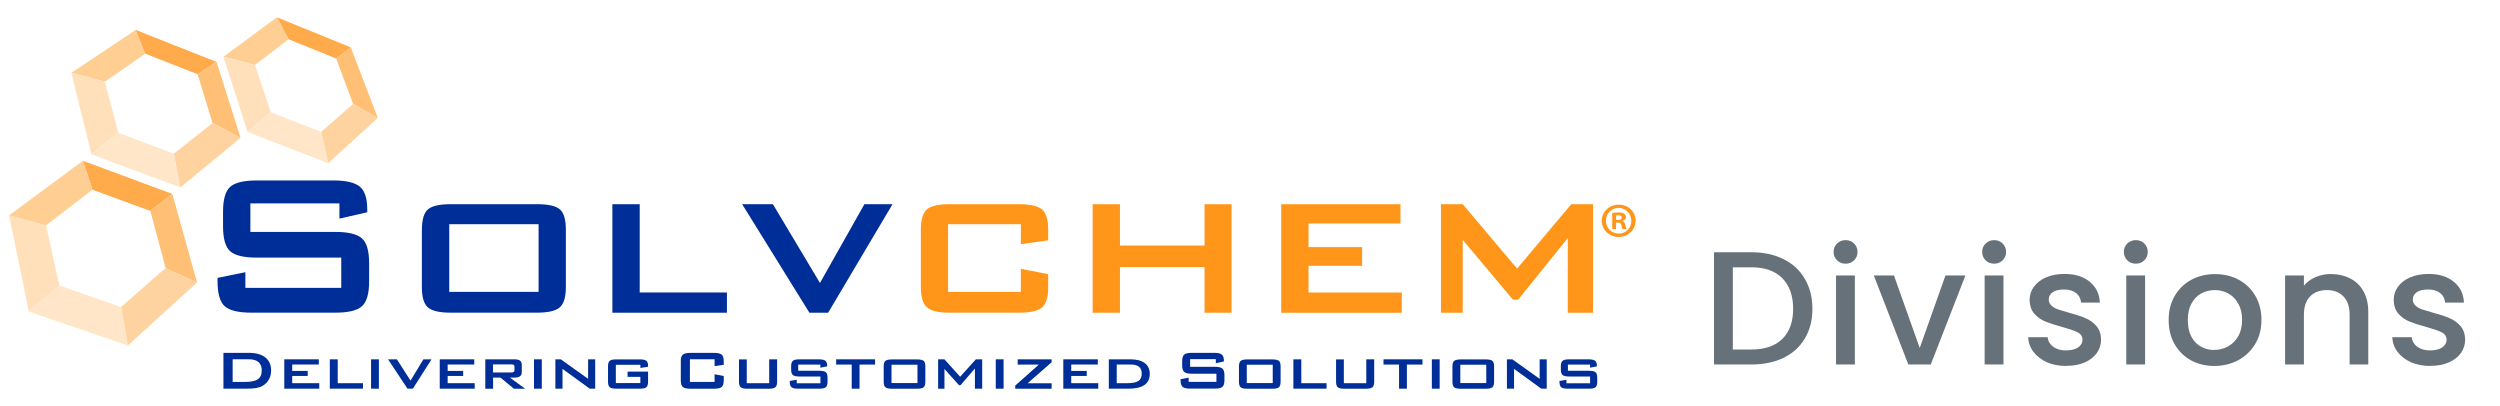 <?xml version="1.0" encoding="UTF-8"?><svg id="Layer_1" xmlns="http://www.w3.org/2000/svg" viewBox="0 0 504.84 82"><path d="M68.54,41.08h-17.98v5.75h17.12c2.62,0,4.42.43,5.4,1.3.97.86,1.46,2.54,1.46,5.02v3.68c0,2.49-.49,4.16-1.46,5.02-.97.87-2.77,1.29-5.39,1.29h-16.92c-2.62,0-4.41-.43-5.38-1.29s-1.46-2.54-1.46-5.02v-.72l5.62-1.14v3.16h19.36v-6.11h-17.08c-2.62,0-4.4-.43-5.36-1.29-.95-.86-1.43-2.54-1.43-5.02v-2.95c0-2.49.48-4.16,1.43-5.02.96-.86,2.74-1.3,5.36-1.3h15.54c2.51,0,4.27.42,5.28,1.24,1.01.83,1.51,2.37,1.51,4.61v.57l-5.62,1.29v-3.06h0Z" style="fill:#002e98;"/><path d="M90.72,58.94h18.04v-13.67h-18.04v13.67ZM85.2,46.41c0-2.07.41-3.45,1.22-4.14.82-.69,2.36-1.04,4.63-1.04h17.38c2.27,0,3.81.35,4.62,1.04.81.69,1.22,2.07,1.22,4.14v11.55c0,2.04-.42,3.41-1.25,4.12s-2.37,1.06-4.6,1.06h-17.38c-2.27,0-3.81-.35-4.63-1.06-.81-.71-1.22-2.08-1.22-4.12v-11.55h0Z" style="fill:#002e98;"/><path d="M123.66,63.15v-21.91h5.52v17.82h17.61v4.09h-23.13Z" style="fill:#002e98;"/><path d="M163.45,63.15l-13.58-21.91h6.21l9.5,15.9,8.97-15.9h5.68l-13,21.91h-3.78Z" style="fill:#002e98;"/><path d="M206.15,45.27h-14.7v13.67h14.7v-4.66l5.52,1.09v2.59c0,2.04-.41,3.41-1.24,4.12s-2.38,1.06-4.65,1.06h-14c-2.26,0-3.8-.36-4.61-1.09-.82-.73-1.22-2.09-1.22-4.09v-11.55c0-2.04.41-3.41,1.22-4.12s2.35-1.06,4.61-1.06h14c2.26,0,3.81.36,4.65,1.06.83.71,1.24,2.08,1.24,4.12v2.12l-5.52.78s0-4.04,0-4.04Z" style="fill:#ff9619;"/><path d="M220.64,63.15v-21.91h5.52v8.34h17.08v-8.34h5.46v21.91h-5.46v-9.22h-17.08v9.22h-5.52Z" style="fill:#ff9619;"/><path d="M258.72,63.15v-21.91h24.09v3.89h-18.57v4.77h10.82v3.78h-10.82v5.39h18.83v4.09h-24.35,0Z" style="fill:#ff9619;"/><path d="M290.98,63.15v-21.91h4.4l10.98,13,10.93-13h4.4v21.91h-5.1v-15.07l-10.02,12.43h-1.06l-10.13-12.07v14.71h-4.4Z" style="fill:#ff9619;"/><path d="M67.89,11.83l2.96-2.25,5.44,14.25-4.99-2.85-3.41-9.15Z" style="fill:#ffbf75;"/><path d="M21.19,16.48l-6.78-1.77,12.99-8.67,1.95,4.8-8.16,5.64Z" style="fill:#ffce93;"/><path d="M58.25,7.93l-2.34-4.44,14.94,6.08-2.96,2.25-9.64-3.9h0Z" style="fill:#ffaa4b;"/><path d="M51.5,13.11l-6.37-1.65,10.78-7.97,2.34,4.44s-6.75,5.18-6.75,5.18Z" style="fill:#ffce93;"/><path d="M71.3,20.98l4.99,2.85-10.02,9.12-1.41-6.32,6.45-5.64h0Z" style="fill:#ffd3a0;"/><path d="M64.86,26.63l1.41,6.32-16.26-6.27,4.68-4.02s10.17,3.97,10.17,3.97Z" style="fill:#ffe6c8;"/><path d="M54.68,22.65l-4.68,4.02-4.87-15.21,6.37,1.65,3.18,9.54Z" style="fill:#ffe0ba;"/><path d="M29.34,10.84l-1.95-4.8,16.33,6.46-3.83,2.48-10.56-4.14h.01Z" style="fill:#ffaa4b;"/><path d="M39.9,14.98l3.83-2.48,4.85,15.34-5.66-3-3.02-9.87h0Z" style="fill:#ffbf75;"/><path d="M42.92,24.85l5.66,3-12.18,10-1.31-6.81,7.83-6.18h0Z" style="fill:#ffd3a0;"/><path d="M23.89,26.8l-5.41,4.37-4.08-16.46,6.78,1.77s2.71,10.32,2.71,10.32Z" style="fill:#ffe0ba;"/><path d="M35.09,31.03l1.31,6.81-17.91-6.66,5.41-4.37s11.19,4.22,11.19,4.22Z" style="fill:#ffe6c8;"/><path d="M11.97,57.65l-6.15,5.27-3.99-19.42,7.46,1.99s2.68,12.16,2.68,12.16Z" style="fill:#ffe0ba;"/><path d="M18.66,38.31l-1.92-5.84,18.05,6.69-4.44,3.43s-11.69-4.28-11.69-4.28Z" style="fill:#ffaa4b;"/><path d="M30.36,42.58l4.44-3.43,4.99,17.91-6.34-2.92-3.09-11.55h0Z" style="fill:#ffbf75;"/><path d="M9.29,45.49l-7.46-1.99,14.91-11.03,1.92,5.84-9.37,7.19h0Z" style="fill:#ffce93;"/><path d="M33.44,54.13l6.34,2.92-13.97,12.72-1.37-7.77,8.99-7.87h.01Z" style="fill:#ffd3a0;"/><path d="M24.45,62.01l1.37,7.77-20-6.86,6.15-5.27,12.48,4.36Z" style="fill:#ffe6c8;"/><path d="M326.36,44.43h.37c.43,0,.77-.14.77-.47,0-.3-.23-.5-.71-.5-.2,0-.34.02-.43.04v.93ZM326.34,46.25h-.77v-3.25c.31-.04.73-.1,1.28-.1.63,0,.91.1,1.14.26.2.14.34.37.34.69,0,.4-.3.65-.69.77v.04c.32.1.49.36.59.79.1.5.18.67.25.79h-.81c-.1-.12-.16-.4-.27-.79-.06-.34-.26-.5-.69-.5h-.37v1.29h0ZM324.3,44.58c0,1.45,1.12,2.59,2.6,2.59,1.44.02,2.53-1.15,2.53-2.57s-1.1-2.62-2.58-2.62-2.56,1.17-2.56,2.59h0ZM330.28,44.58c0,1.82-1.5,3.27-3.41,3.27s-3.42-1.45-3.42-3.27,1.52-3.25,3.45-3.25,3.39,1.42,3.39,3.25h-.01Z" style="fill:#ff9619;"/><path d="M46.97,77.13h2.39c1.27,0,2.17-.18,2.7-.54s.8-.96.8-1.79c0-.74-.22-1.3-.66-1.68s-1.09-.57-1.95-.57h-3.27v4.58h0ZM45.12,78.49v-7.24h5.1c1.46,0,2.58.31,3.36.93.78.62,1.17,1.5,1.17,2.64,0,.68-.15,1.28-.46,1.83-.31.54-.74.97-1.29,1.28-.35.2-.77.34-1.29.43-.51.09-1.17.13-1.97.13h-4.63.01Z" style="fill:#002e98;"/><path d="M57.41,78.49v-5.93h6.97v1.05h-5.37v1.29h3.13v1.02h-3.13v1.46h5.46v1.11h-7.06Z" style="fill:#002e98;"/><path d="M66.6,78.49v-5.93h1.6v4.82h5.1v1.11h-6.7Z" style="fill:#002e98;"/><path d="M74.93,72.56h1.58v5.93h-1.58v-5.93Z" style="fill:#002e98;"/><path d="M82.29,78.49l-3.93-5.93h1.79l2.75,4.3,2.6-4.3h1.64l-3.77,5.93h-1.09,0Z" style="fill:#002e98;"/><path d="M88.8,78.49v-5.93h6.97v1.05h-5.37v1.29h3.13v1.02h-3.13v1.46h5.46v1.11h-7.06Z" style="fill:#002e98;"/><path d="M103.17,73.58h-3.62v1.64h3.62c.28,0,.46-.04.57-.11.1-.07.15-.2.15-.37v-.69c0-.17-.05-.3-.15-.37s-.29-.11-.57-.11h0ZM98,78.49v-5.93h5.85c.54,0,.92.09,1.16.27.24.18.36.47.36.88v1.4c0,.4-.12.69-.36.87s-.63.27-1.16.27h-.89l3.09,2.25h-2.27l-2.72-2.25h-1.49v2.25h-1.57Z" style="fill:#002e98;"/><path d="M107.83,72.56h1.58v5.93h-1.58v-5.93Z" style="fill:#002e98;"/><path d="M112.15,78.49v-5.93h1.09l5.52,3.94v-3.94h1.43v5.93h-1.1l-5.5-4v4s-1.44,0-1.44,0Z" style="fill:#002e98;"/><path d="M129.31,73.66h-4.95v3.7h4.95v-1.26h-2.58v-1.06h4.14v2.05c0,.54-.12.91-.35,1.11-.23.2-.68.29-1.34.29h-4.71c-.66,0-1.11-.1-1.34-.29-.23-.2-.35-.57-.35-1.11v-3.13c0-.54.12-.91.35-1.1.23-.2.68-.29,1.34-.29h4.71c.66,0,1.1.1,1.34.29.24.19.35.54.35,1.04v.16l-1.55.24v-.64h0Z" style="fill:#002e98;"/><path d="M144.3,72.55h-4.98v4.58h4.98v-1.55l1.85.35v.86c0,.66-.14,1.11-.41,1.35s-.79.36-1.56.36h-4.74c-.77,0-1.29-.12-1.56-.36s-.4-.69-.4-1.35v-3.82c0-.66.13-1.11.4-1.35.27-.24.79-.36,1.56-.36h4.74c.77,0,1.28.12,1.56.36.27.24.41.69.41,1.35v.69l-1.85.27v-1.37h0Z" style="fill:#002e98;"/><path d="M150.8,72.56v4.82h4.53v-4.82h1.6v4.53c0,.54-.12.91-.36,1.11s-.69.3-1.35.3h-4.3c-.66,0-1.11-.1-1.34-.29-.23-.2-.35-.57-.35-1.11v-4.53h1.58,0Z" style="fill:#002e98;"/><path d="M165.66,73.62h-4.47v1.25h4.23c.67,0,1.11.1,1.34.29s.35.56.35,1.11v.82c0,.54-.12.91-.35,1.11-.24.2-.68.29-1.34.29h-4.22c-.67,0-1.12-.1-1.36-.29-.24-.2-.36-.57-.36-1.11v-.16l1.41-.24v.7h4.78v-1.36h-4.21c-.67,0-1.12-.1-1.35-.3-.24-.2-.35-.57-.35-1.11v-.66c0-.53.12-.9.35-1.1.24-.2.69-.3,1.35-.3h3.86c.66,0,1.1.1,1.35.28.24.19.36.52.36,1v.14l-1.37.27v-.64h0Z" style="fill:#002e98;"/><path d="M173.57,73.62v4.87h-1.58v-4.87h-3.14v-1.06h7.86v1.06h-3.14Z" style="fill:#002e98;"/><path d="M180.03,77.35h5.24v-3.7h-5.24v3.7ZM178.45,73.97c0-.54.11-.91.35-1.1.23-.2.68-.29,1.34-.29h5.03c.67,0,1.12.1,1.35.29.23.2.34.56.34,1.1v3.13c0,.54-.12.91-.35,1.11-.23.2-.68.29-1.34.29h-5.03c-.67,0-1.11-.1-1.34-.29-.23-.2-.35-.57-.35-1.11v-3.13Z" style="fill:#002e98;"/><path d="M189.44,78.49v-5.93h1.27l3.18,3.52,3.17-3.52h1.28v5.93h-1.47v-4.08l-2.9,3.37h-.31l-2.94-3.27v3.99h-1.28Z" style="fill:#002e98;"/><path d="M201.08,72.56h1.58v5.93h-1.58v-5.93Z" style="fill:#002e98;"/><path d="M205.02,78.49v-.64l4.77-4.23h-4.28v-1.06h6.85v.59l-4.86,4.25h4.86v1.1h-7.34Z" style="fill:#002e98;"/><path d="M214.72,78.49v-5.93h6.97v1.05h-5.37v1.29h3.13v1.02h-3.13v1.46h5.46v1.11h-7.06Z" style="fill:#002e98;"/><path d="M225.51,77.38h2.04c1.12,0,1.9-.15,2.34-.45.45-.3.67-.8.67-1.5,0-.61-.19-1.07-.56-1.37s-.94-.45-1.7-.45h-2.79v3.76h0ZM223.91,78.49v-5.93h4.37c1.26,0,2.22.25,2.89.76s1.01,1.24,1.01,2.18c0,1-.36,1.74-1.07,2.24s-1.79.75-3.23.75h-3.98.01Z" style="fill:#002e98;"/><path d="M245.52,72.52h-5.19v1.55h4.95c.78,0,1.3.12,1.57.36s.41.69.41,1.35v.99c0,.66-.14,1.11-.41,1.35s-.8.36-1.57.36h-4.9c-.78,0-1.3-.12-1.57-.36s-.41-.69-.41-1.35v-.2l1.63-.31v.86h5.61v-1.65h-4.95c-.77,0-1.29-.12-1.56-.36s-.41-.69-.41-1.35v-.8c0-.66.14-1.11.41-1.35s.79-.36,1.56-.36h4.5c.75,0,1.26.12,1.54.35.28.23.42.65.42,1.24v.15l-1.63.35v-.82h0Z" style="fill:#002e98;"/><path d="M251.77,77.35h5.24v-3.7h-5.24v3.7ZM250.19,73.97c0-.54.12-.91.35-1.1s.68-.29,1.34-.29h5.03c.67,0,1.12.1,1.35.29.23.2.34.56.34,1.1v3.13c0,.54-.12.91-.35,1.11s-.68.29-1.34.29h-5.03c-.67,0-1.11-.1-1.34-.29-.23-.2-.35-.57-.35-1.11v-3.13Z" style="fill:#002e98;"/><path d="M261.18,78.49v-5.93h1.6v4.82h5.1v1.11h-6.7Z" style="fill:#002e98;"/><path d="M271.37,72.56v4.82h4.53v-4.82h1.6v4.53c0,.54-.12.91-.36,1.11s-.69.3-1.35.3h-4.3c-.66,0-1.11-.1-1.34-.29-.23-.2-.35-.57-.35-1.11v-4.53h1.58-.01Z" style="fill:#002e98;"/><path d="M284.1,73.62v4.87h-1.58v-4.87h-3.14v-1.06h7.87v1.06h-3.15Z" style="fill:#002e98;"/><path d="M289.14,72.56h1.58v5.93h-1.58v-5.93Z" style="fill:#002e98;"/><path d="M294.89,77.35h5.24v-3.7h-5.24v3.7ZM293.3,73.97c0-.54.12-.91.35-1.1s.68-.29,1.34-.29h5.03c.67,0,1.12.1,1.35.29.23.2.34.56.34,1.1v3.13c0,.54-.12.91-.35,1.11s-.68.29-1.34.29h-5.03c-.67,0-1.11-.1-1.34-.29-.23-.2-.35-.57-.35-1.11v-3.13Z" style="fill:#002e98;"/><path d="M304.3,78.49v-5.93h1.09l5.52,3.94v-3.94h1.43v5.93h-1.1l-5.5-4v4h-1.44,0Z" style="fill:#002e98;"/><path d="M321.09,73.62h-4.47v1.25h4.23c.67,0,1.11.1,1.34.29s.35.56.35,1.11v.82c0,.54-.12.91-.35,1.11-.24.2-.68.29-1.34.29h-4.22c-.67,0-1.12-.1-1.36-.29-.24-.2-.36-.57-.36-1.11v-.16l1.41-.24v.7h4.78v-1.36h-4.21c-.67,0-1.12-.1-1.35-.3-.23-.2-.35-.57-.35-1.11v-.66c0-.53.12-.9.35-1.1.24-.2.69-.3,1.35-.3h3.86c.66,0,1.1.1,1.35.28.24.19.37.52.37,1v.14l-1.37.27v-.64h-.01Z" style="fill:#002e98;"/><path d="M490.75,73.9c-1.44,0-2.74-.25-3.9-.75-1.13-.52-2.03-1.22-2.7-2.09-.67-.89-1.02-1.88-1.07-2.97h3.93c.07.76.43,1.4,1.1,1.92.69.5,1.55.75,2.57.75s1.89-.2,2.47-.59c.6-.41.9-.93.9-1.57s-.33-1.17-1-1.5c-.64-.33-1.68-.68-3.1-1.08-1.38-.37-2.5-.73-3.37-1.08s-1.62-.88-2.27-1.6c-.62-.72-.93-1.66-.93-2.84,0-.96.29-1.83.87-2.61.58-.8,1.4-1.43,2.47-1.89,1.09-.46,2.33-.68,3.73-.68,2.09,0,3.77.52,5.04,1.57,1.29,1.02,1.98,2.42,2.07,4.21h-3.8c-.07-.8-.4-1.45-1-1.92-.6-.48-1.41-.72-2.43-.72s-1.77.18-2.3.55-.8.86-.8,1.47c0,.48.18.88.53,1.21.36.33.79.59,1.3.78.51.17,1.27.4,2.27.68,1.33.35,2.42.71,3.27,1.08.87.35,1.61.87,2.23,1.57.62.7.95,1.62.97,2.77,0,1.02-.29,1.93-.87,2.74-.58.8-1.4,1.43-2.47,1.89-1.04.46-2.28.68-3.7.68v.02Z" style="fill:#66717a;"/><path d="M470.7,55.34c1.45,0,2.73.29,3.87.88,1.16.59,2.06,1.46,2.7,2.61.65,1.15.97,2.54.97,4.17v10.6h-3.77v-10.04c0-1.61-.41-2.84-1.23-3.68-.82-.87-1.95-1.3-3.37-1.3s-2.56.43-3.4,1.3c-.82.85-1.23,2.08-1.23,3.68v10.04h-3.8v-17.97h3.8v2.05c.62-.74,1.41-1.32,2.37-1.73.98-.41,2.01-.62,3.1-.62h-.01Z" style="fill:#66717a;"/><path d="M447.13,73.9c-1.73,0-3.3-.38-4.7-1.14-1.4-.78-2.5-1.87-3.3-3.26-.8-1.41-1.2-3.04-1.2-4.89s.41-3.45,1.23-4.86,1.95-2.5,3.37-3.26,3.01-1.14,4.77-1.14,3.35.38,4.77,1.14,2.55,1.85,3.37,3.26,1.23,3.03,1.23,4.86-.42,3.45-1.27,4.86-2,2.51-3.47,3.29c-1.45.76-3.05,1.14-4.8,1.14ZM447.13,70.66c.98,0,1.89-.23,2.73-.68.87-.46,1.57-1.14,2.1-2.05s.8-2.02.8-3.33-.26-2.4-.77-3.29c-.51-.91-1.19-1.6-2.03-2.05-.85-.46-1.76-.68-2.73-.68s-1.89.23-2.73.68c-.82.46-1.48,1.14-1.97,2.05-.49.89-.73,1.99-.73,3.29,0,1.93.5,3.43,1.5,4.5,1.02,1.04,2.3,1.57,3.83,1.57h0Z" style="fill:#66717a;"/><path d="M431.31,53.25c-.69,0-1.27-.23-1.73-.68-.47-.46-.7-1.02-.7-1.7s.23-1.24.7-1.7,1.04-.68,1.73-.68,1.23.23,1.7.68c.47.46.7,1.02.7,1.7s-.23,1.24-.7,1.7-1.03.68-1.7.68ZM433.17,55.63v17.97h-3.8v-17.97h3.8Z" style="fill:#66717a;"/><path d="M417.23,73.9c-1.45,0-2.75-.25-3.9-.75-1.13-.52-2.03-1.22-2.7-2.09-.67-.89-1.02-1.88-1.07-2.97h3.93c.07.76.43,1.4,1.1,1.92.69.5,1.55.75,2.57.75s1.89-.2,2.47-.59c.6-.41.9-.93.9-1.57s-.33-1.17-1-1.5c-.65-.33-1.68-.68-3.1-1.08-1.38-.37-2.5-.73-3.37-1.08s-1.62-.88-2.27-1.6c-.62-.72-.93-1.66-.93-2.84,0-.96.29-1.83.87-2.61.58-.8,1.4-1.43,2.47-1.89,1.09-.46,2.33-.68,3.73-.68,2.09,0,3.77.52,5.04,1.57,1.29,1.02,1.98,2.42,2.07,4.21h-3.8c-.07-.8-.4-1.45-1-1.92s-1.41-.72-2.43-.72-1.77.18-2.3.55-.8.86-.8,1.47c0,.48.18.88.53,1.21.36.33.79.59,1.3.78.51.17,1.27.4,2.27.68,1.33.35,2.42.71,3.27,1.08.87.35,1.61.87,2.23,1.57.62.7.95,1.62.97,2.77,0,1.02-.29,1.93-.87,2.74-.58.8-1.4,1.43-2.47,1.89-1.05.46-2.28.68-3.7.68v.02Z" style="fill:#66717a;"/><path d="M402.7,53.25c-.69,0-1.27-.23-1.73-.68-.47-.46-.7-1.02-.7-1.7s.23-1.24.7-1.7,1.04-.68,1.73-.68,1.23.23,1.7.68c.47.46.7,1.02.7,1.7s-.23,1.24-.7,1.7-1.03.68-1.7.68ZM404.57,55.63v17.97h-3.8v-17.97h3.8Z" style="fill:#66717a;"/><path d="M387.66,70.27l5.2-14.64h4.03l-7,17.97h-4.53l-6.97-17.97h4.07l5.2,14.64h0Z" style="fill:#66717a;"/><path d="M372.7,53.25c-.69,0-1.27-.23-1.73-.68-.47-.46-.7-1.02-.7-1.7s.23-1.24.7-1.7,1.04-.68,1.73-.68,1.23.23,1.7.68c.47.46.7,1.02.7,1.7s-.23,1.24-.7,1.7-1.03.68-1.7.68ZM374.56,55.63v17.97h-3.8v-17.97h3.8Z" style="fill:#66717a;"/><path d="M353.69,50.94c2.47,0,4.62.47,6.47,1.4,1.87.91,3.3,2.24,4.3,3.98,1.02,1.72,1.53,3.73,1.53,6.03s-.51,4.3-1.53,6c-1,1.7-2.43,3-4.3,3.91-1.85.89-4,1.34-6.47,1.34h-7.57v-22.66h7.57ZM353.69,70.58c2.71,0,4.79-.72,6.24-2.15s2.17-3.46,2.17-6.07-.72-4.68-2.17-6.16-3.52-2.22-6.24-2.22h-3.77v16.6h3.77Z" style="fill:#66717a;"/></svg>